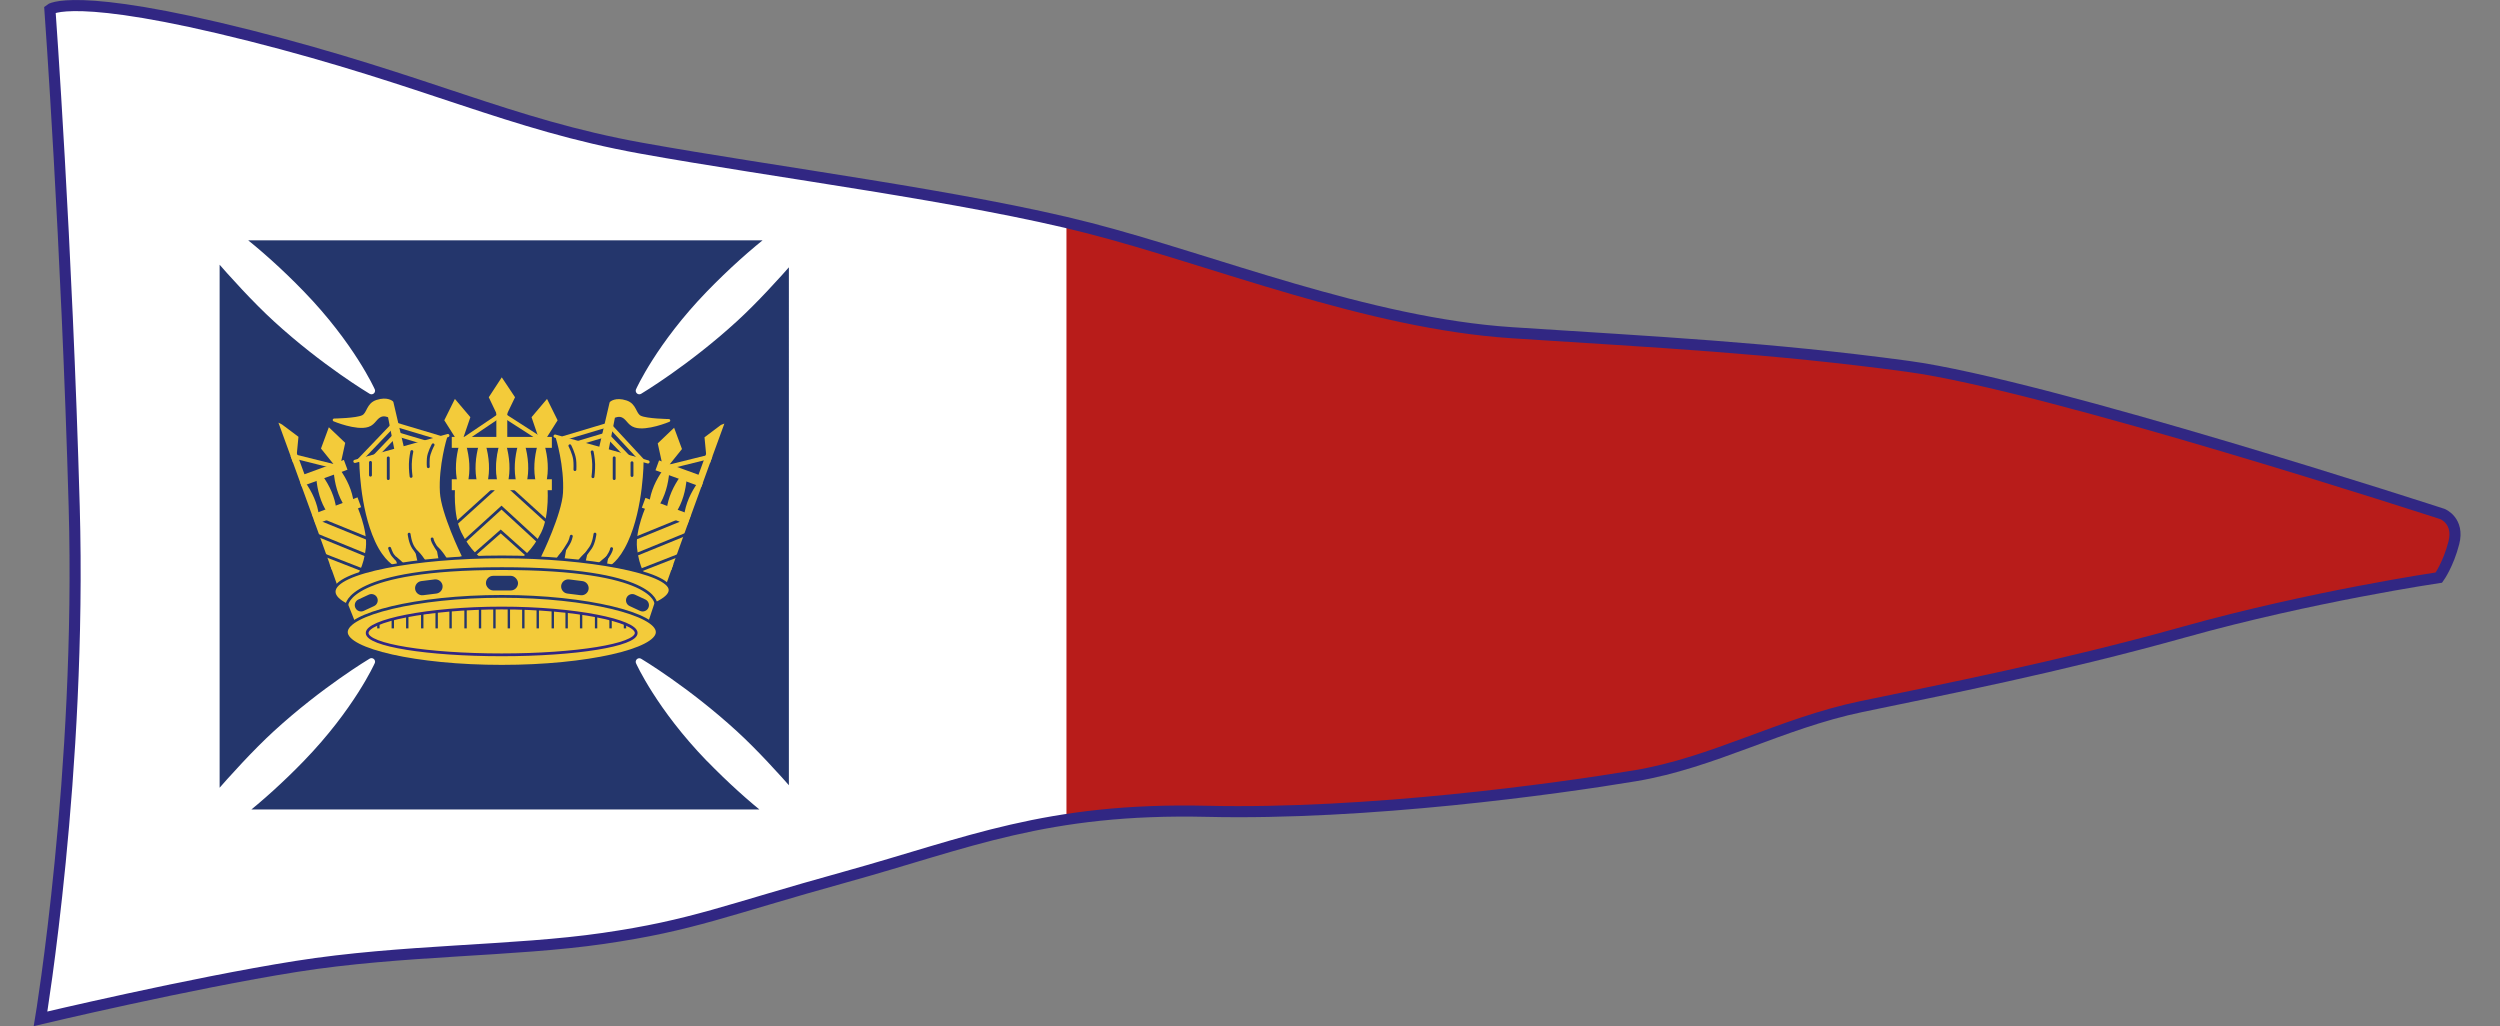 <?xml version="1.0" encoding="UTF-8"?>
<svg id="Layer_2" data-name="Layer 2" xmlns="http://www.w3.org/2000/svg" xmlns:xlink="http://www.w3.org/1999/xlink" viewBox="0 0 450.84 185.06">
  <rect x="0" y="0" width="450.84" height="185.06" fill="#808080" stroke="none"/>
  <defs>
    <style>
      .cls-1 {
        clip-path: url(#clippath);
      }

      .cls-2, .cls-3, .cls-4, .cls-5, .cls-6 {
        fill: #f3cb3a;
      }

      .cls-7, .cls-8 {
        fill: #fff;
      }

      .cls-9, .cls-10 {
        fill: #24366c;
      }

      .cls-3, .cls-11, .cls-8, .cls-4, .cls-5, .cls-12, .cls-13, .cls-14, .cls-15, .cls-16, .cls-17, .cls-18 {
        stroke-miterlimit: 10;
      }

      .cls-3, .cls-12, .cls-13, .cls-14, .cls-15, .cls-6 {
        stroke-width: .52px;
      }

      .cls-3, .cls-14, .cls-16, .cls-6 {
        stroke: #f3cb3a;
      }

      .cls-11 {
        fill: #b81c1a;
      }

      .cls-11, .cls-8, .cls-17 {
        stroke-width: 2px;
      }

      .cls-11, .cls-15, .cls-10 {
        stroke: #fff;
      }

      .cls-8, .cls-4, .cls-17 {
        stroke: #312783;
      }

      .cls-4, .cls-5, .cls-18 {
        stroke-width: .5px;
      }

      .cls-5, .cls-12, .cls-13, .cls-18 {
        stroke: #24366c;
      }

      .cls-12 {
        stroke-linecap: round;
      }

      .cls-12, .cls-13, .cls-14, .cls-15, .cls-16, .cls-17, .cls-18 {
        fill: none;
      }

      .cls-16 {
        stroke-width: .77px;
      }

      .cls-6, .cls-10 {
        stroke-linejoin: round;
      }

      .cls-10 {
        stroke-width: 1.29px;
      }
    </style>
    <clipPath id="clippath">
      <path class="cls-8" d="m9,1.7s4.05-3.37,36.07,4.72c32.03,8.09,46.73,16,70.56,20.3s58.55,8.69,80.8,14.42,50.23,17.16,76.19,18.86,46.52,2.69,71.47,6.07,96.41,26.64,96.41,26.64c0,0,3.03,1.23,2.02,5.17s-2.7,6.28-2.7,6.28c0,0-22.92,3.38-45.85,9.79-22.92,6.41-43.82,10.45-58.32,13.48s-26.63,10.11-40.79,12.47-48.21,7.08-77.2,6.41c-28.99-.67-43.15,5.73-65.06,11.8-21.91,6.07-27.57,8.76-43.79,11.12s-36.33,2.02-55.43,5.06c-19.11,3.03-46.07,9.44-46.07,9.44,0,0,7.42-44.52,6.07-92.38C12.04,43.5,9,1.7,9,1.7Z"/>
    </clipPath>
  </defs>
  <g>
    <path class="cls-7" d="m9,1.7s4.05-3.37,36.07,4.72c32.03,8.09,46.73,16,70.56,20.3s58.55,8.69,80.8,14.42,50.23,17.16,76.19,18.86,46.52,2.69,71.47,6.07,96.41,26.64,96.41,26.64c0,0,3.03,1.23,2.02,5.17s-2.7,6.28-2.7,6.28c0,0-22.92,3.38-45.85,9.79-22.92,6.41-43.82,10.45-58.32,13.48s-26.63,10.11-40.79,12.47-48.21,7.08-77.2,6.41c-28.99-.67-43.15,5.73-65.06,11.8-21.91,6.07-27.57,8.76-43.79,11.12s-36.33,2.02-55.43,5.06c-19.11,3.03-46.07,9.44-46.07,9.44,0,0,7.42-44.52,6.07-92.38C12.04,43.5,9,1.7,9,1.7Z"/>
    <g class="cls-1">
      <path class="cls-11" d="m342.23,131.96c26.85-10.32,75.99-9.08,96.08-20.93,14.94-8.82,11.08-21.6,11.08-21.6,0,0-51.2-20.91-100.91-27.21-93.11-11.8-132.17-17.88-157.16-26.41v118.08c46.21-3.72,109.52-6.01,150.91-21.92Z"/>
    </g>
    <path class="cls-17" d="m9,1.7s4.05-3.37,36.07,4.72c32.03,8.09,46.73,16,70.56,20.3s58.55,8.69,80.8,14.42,50.23,17.16,76.19,18.86,46.52,2.69,71.47,6.07,96.41,26.64,96.41,26.64c0,0,3.03,1.23,2.02,5.17s-2.7,6.28-2.7,6.28c0,0-22.92,3.38-45.85,9.79-22.92,6.41-43.82,10.45-58.32,13.48s-26.63,10.11-40.79,12.47-48.21,7.08-77.2,6.41c-28.99-.67-43.15,5.73-65.06,11.8-21.91,6.07-27.57,8.76-43.79,11.12s-36.33,2.02-55.43,5.06c-19.11,3.03-46.07,9.44-46.07,9.44,0,0,7.42-44.52,6.07-92.38C12.04,43.5,9,1.7,9,1.7Z"/>
  </g>
  <path class="cls-10" d="m127.96,136.81c-9.03-9.32-12.67-17.46-12.67-17.46,0,0,8.52,5.07,17.19,13.02,3.53,3.23,7.4,7.47,10.43,10.93V46.51c-3.03,3.46-6.9,7.7-10.43,10.93-8.67,7.94-17.19,13.02-17.19,13.02,0,0,3.64-8.14,12.67-17.46,3.88-4,7.91-7.6,11.41-10.3H42.91c3.5,2.7,7.53,6.29,11.41,10.3,9.03,9.32,12.67,17.46,12.67,17.46,0,0-8.52-5.07-17.19-13.02-3.69-3.38-7.76-7.86-10.84-11.41v97.73c3.08-3.54,7.15-8.02,10.84-11.41,8.67-7.94,17.19-13.02,17.19-13.02,0,0-3.64,8.14-12.67,17.46-3.66,3.78-7.46,7.19-10.81,9.83h95.26c-3.35-2.64-7.15-6.06-10.81-9.83Z"/>
  <polyline class="cls-16" points="79.36 78.97 71.07 76.49 64.66 83.19"/>
  <polyline class="cls-16" points="78.27 80.29 71.5 78.27 66.74 83.26"/>
  <polyline class="cls-16" points="101.51 79.06 109.8 76.58 115.81 83.07"/>
  <polyline class="cls-16" points="102.6 80.39 109.37 78.37 114.13 83.35"/>
  <polyline class="cls-16" points="97.89 79.44 90.49 74.68 83.44 79.44"/>
  <polygon class="cls-3" points="90.5 75.99 92.58 71.66 90.49 68.52 88.44 71.66 90.5 75.99"/>
  <polygon class="cls-3" points="82.98 79.83 84.53 75.29 82.09 72.41 80.42 75.78 82.98 79.83"/>
  <polygon class="cls-3" points="97.7 79.83 96.15 75.29 98.59 72.41 100.26 75.78 97.7 79.83"/>
  <polyline class="cls-16" points="52.71 82.22 52.71 82.22 60.49 84.16"/>
  <polyline class="cls-3" points="53.09 83.36 50.68 76.75 50.72 76.77 53.55 78.89 53.12 83.38"/>
  <polygon class="cls-3" points="61.01 84.35 58.18 80.84 59.41 77.51 61.97 79.95 61.01 84.35"/>
  <polyline class="cls-16" points="128.16 82.32 128.16 82.32 120.38 84.25"/>
  <polyline class="cls-3" points="127.78 83.45 130.19 76.84 130.14 76.86 127.32 78.98 127.75 83.47"/>
  <polygon class="cls-3" points="119.86 84.45 122.69 80.93 121.46 77.6 118.9 80.04 119.86 84.45"/>
  <path class="cls-2" d="m80.69,78.27l-16.76,4.66c-.15.04-.24.2-.2.35h0c.04.15.2.24.35.2l16.76-4.66c.15-.04.24-.2.2-.35h0c-.04-.15-.2-.24-.35-.2Z"/>
  <path class="cls-2" d="m100.18,78.37l16.76,4.66c.15.04.24.2.2.35h0c-.04.15-.2.24-.35.2l-16.76-4.66c-.15-.04-.24-.2-.2-.35h0c.04-.15.2-.24.35-.2Z"/>
  <path class="cls-6" d="m76.76,98.66l-6.07-26.09s-.84-.81-2.71-.2c-1.72.56-1.51,2.23-2.56,2.75-1.14.56-5.16.62-5.16.62,0,0,4.01,1.68,6.09,1.01,1.24-.39,1.39-1.65,2.59-1.9.43-.09.88.05,1.27.21l4.63,23.76,1.91-.18Z"/>
  <path class="cls-6" d="m104.11,98.75l6.07-26.09s.84-.81,2.71-.2c1.72.56,1.51,2.23,2.56,2.75,1.14.56,5.16.62,5.16.62,0,0-4.01,1.68-6.09,1.01-1.24-.39-1.39-1.65-2.59-1.9-.43-.09-.88.05-1.27.21l-4.63,23.76-1.91-.18Z"/>
  <line class="cls-15" x1="97.15" y1="96.35" x2="97.15" y2="96.35"/>
  <path class="cls-3" d="m75.06,101.35s-.84-2.8-.04-2.52c.8.28,2.05,2.29,2.05,2.29l1.78-.17s-.81-3.32.11-2.65c.93.67,1.99,2.48,1.99,2.48l1.97-.62s-3.63-7.46-3.85-11.36c-.27-4.89,1.31-10,1.31-10l-8.5,2.32-6.83,1.86s0,8.39,2.82,14.54c1.63,3.56,3.5,4.38,3.5,4.38,0,0-.49-1.96-.09-1.88.4.08,1.91,1.59,1.91,1.59l1.86-.25Z"/>
  <line class="cls-12" x1="66.81" y1="83.39" x2="66.81" y2="85.69"/>
  <line class="cls-12" x1="70.02" y1="82.58" x2="70.02" y2="86.31"/>
  <path class="cls-12" d="m74.27,81.43s-.24,1.11-.27,2.21.13,2.27.13,2.27"/>
  <path class="cls-12" d="m78.1,80.22s-.8,1.44-.86,2.48,0,1.46,0,1.46"/>
  <path class="cls-12" d="m71.85,101.22s-1.01-.96-1.22-1.44l-.21-.48-.16-.43"/>
  <path class="cls-12" d="m75.46,100.02s-.27-.34-.89-1.23-.79-2.46-.79-2.46"/>
  <path class="cls-12" d="m79.13,99.4s-.32-.36-.88-1.37c-.29-.52-.32-.84-.32-.84"/>
  <path class="cls-3" d="m105.81,101.45s.78-2.45-.03-2.17c-.8.28-1.99,1.93-1.99,1.93l-1.78-.17s.79-3.16-.14-2.48c-.93.67-1.96,2.31-1.96,2.31l-1.97-.62s3.63-7.46,3.85-11.36c.27-4.89-1.31-10-1.31-10l8.5,2.32,6.83,1.86s0,8.39-2.82,14.54c-1.63,3.56-3.28,4.26-3.28,4.26,0,0,.45-2.17.05-2.09-.4.08-2.38,1.89-2.38,1.89l-1.58-.22Z"/>
  <line class="cls-12" x1="113.97" y1="83.45" x2="113.97" y2="85.75"/>
  <line class="cls-12" x1="110.76" y1="82.57" x2="110.76" y2="86.31"/>
  <path class="cls-12" d="m106.79,81.49s.24,1.11.27,2.21-.13,2.27-.13,2.27"/>
  <path class="cls-12" d="m102.77,80.39s.69,1.31.86,2.48c.1.71.05,1.81.05,1.81"/>
  <path class="cls-12" d="m105.45,100.19s.43-.51,1.05-1.41.79-2.46.79-2.46"/>
  <path class="cls-12" d="m101.63,99.46s.38-.63.9-1.43c.33-.5.5-1.33.5-1.33"/>
  <path class="cls-3" d="m98.46,87.66s.45,5.1-1.09,8.25c-1.61,3.29-3.54,4.53-3.54,4.53h-3.53s-3.33,0-3.33,0c0,0-1.93-1.24-3.54-4.53-1.54-3.15-1.09-8.25-1.09-8.25h16.11Z"/>
  <line class="cls-13" x1="82.09" y1="94.54" x2="89.04" y2="88.24"/>
  <line class="cls-13" x1="98.58" y1="94.01" x2="92.04" y2="88.07"/>
  <polyline class="cls-13" points="97.25 97.8 90.44 91.54 83.56 97.8"/>
  <polyline class="cls-13" points="95.51 100.5 90.3 95.84 85 100.5"/>
  <g>
    <path class="cls-2" d="m91.16,87.08h-1.31c-.53-2.24-.32-4.59.29-6.83h.72c.62,2.24.83,4.59.29,6.83Z"/>
    <path class="cls-14" d="m91.32,87.08h-1.31c-.53-2.24-.32-4.59.29-6.83h.72c.62,2.24.83,4.59.29,6.83Z"/>
  </g>
  <g>
    <path class="cls-2" d="m94.7,87.08h-1.31c-.53-2.24-.32-4.59.29-6.83h.72c.62,2.24.83,4.59.29,6.83Z"/>
    <path class="cls-14" d="m94.7,87.08h-1.31c-.53-2.24-.32-4.59.29-6.83h.72c.62,2.24.83,4.59.29,6.83Z"/>
  </g>
  <g>
    <path class="cls-2" d="m98.23,87.08h-1.31c-.53-2.24-.32-4.59.29-6.83h.72c.62,2.24.83,4.59.29,6.83Z"/>
    <path class="cls-14" d="m98.23,87.08h-1.31c-.53-2.24-.32-4.59.29-6.83h.72c.62,2.24.83,4.59.29,6.83Z"/>
  </g>
  <g>
    <path class="cls-2" d="m87.63,87.08h-1.31c-.53-2.24-.32-4.59.29-6.83h.72c.62,2.24.83,4.59.29,6.83Z"/>
    <path class="cls-14" d="m87.63,87.08h-1.31c-.53-2.24-.32-4.59.29-6.83h.72c.62,2.24.83,4.59.29,6.83Z"/>
  </g>
  <g>
    <path class="cls-2" d="m84.09,87.08h-1.31c-.53-2.24-.32-4.59.29-6.83h.72c.62,2.24.83,4.59.29,6.83Z"/>
    <path class="cls-14" d="m84.09,87.08h-1.31c-.53-2.24-.32-4.59.29-6.83h.72c.62,2.24.83,4.59.29,6.83Z"/>
  </g>
  <polygon class="cls-3" points="91.22 79.05 91.22 74.59 89.77 74.59 89.77 79.05 81.73 79.05 81.73 80.5 99.26 80.5 99.26 79.05 91.22 79.05"/>
  <rect class="cls-3" x="81.73" y="86.69" width="17.53" height="1.45"/>
  <g>
    <g>
      <path class="cls-3" d="m54.79,87.05c1.27,1.78,2.21,3.79,2.46,5.94l-.58.21-2.2-6.04c.11-.04.21-.08.32-.12Z"/>
      <g>
        <path class="cls-3" d="m60,102.46l4.05,1.43s1.31-1.71,1.67-5.14c.35-3.28-1.69-7.65-1.69-7.65l-7.18,2.61,3.15,8.75Z"/>
        <line class="cls-13" x1="66.22" y1="97.1" x2="58.18" y2="93.82"/>
        <line class="cls-13" x1="57.08" y1="96.45" x2="66.07" y2="100.13"/>
        <line class="cls-13" x1="58.49" y1="100.1" x2="65.19" y2="102.71"/>
        <path class="cls-3" d="m59.23,92.27l1.16-.42c-.25-2.15-1.19-4.16-2.46-5.94-.21.08-.43.16-.64.23.18,2.18.75,4.33,1.94,6.13Z"/>
        <path class="cls-3" d="m62.37,91.13l1.16-.42c-.25-2.15-1.19-4.16-2.46-5.94-.21.08-.43.16-.64.23.18,2.18.75,4.33,1.94,6.13Z"/>
        <polyline class="cls-3" points="52.67 82.14 53.31 81.91 54.75 85.86 61.86 83.27 62.33 84.55 54.55 87.38 52.65 82.15"/>
        <polygon class="cls-3" points="57.09 94.22 64.79 91.31 64.32 90.03 56.62 92.94 57.09 94.22"/>
      </g>
    </g>
    <polygon class="cls-3" points="59.88 102.11 61.33 106.21 64.06 103.89 59.88 102.11"/>
  </g>
  <g>
    <g>
      <path class="cls-3" d="m126.08,87.14c-1.27,1.78-2.21,3.79-2.46,5.94l.58.21,2.2-6.04c-.11-.04-.21-.08-.32-.12Z"/>
      <g>
        <path class="cls-3" d="m120.86,102.55l-4.05,1.43s-1.31-1.71-1.67-5.14c-.35-3.28,1.69-7.65,1.69-7.65l7.18,2.61-3.15,8.75Z"/>
        <line class="cls-13" x1="114.8" y1="96.99" x2="122.49" y2="93.85"/>
        <line class="cls-13" x1="123.58" y1="96.4" x2="114.91" y2="99.94"/>
        <line class="cls-13" x1="122.28" y1="100.19" x2="115.75" y2="102.74"/>
        <path class="cls-3" d="m121.64,92.37l-1.16-.42c.25-2.15,1.19-4.16,2.46-5.94.21.08.43.16.64.23-.18,2.18-.75,4.33-1.94,6.13Z"/>
        <path class="cls-3" d="m118.5,91.22l-1.16-.42c.25-2.15,1.19-4.16,2.46-5.94.21.08.43.16.64.23-.18,2.18-.75,4.33-1.94,6.13Z"/>
        <polyline class="cls-3" points="128.2 82.23 127.56 82 126.12 85.95 119.01 83.36 118.54 84.65 126.32 87.48 128.22 82.24"/>
        <polygon class="cls-3" points="123.81 94.26 116.08 91.4 116.55 90.12 124.27 92.98 123.81 94.26"/>
      </g>
    </g>
    <polygon class="cls-3" points="120.99 102.21 119.53 106.3 116.81 103.99 120.99 102.21"/>
  </g>
  <path class="cls-12" d="m108.94,101.24s.47-.45,1.03-1.46c.29-.52.32-.84.32-.84"/>
  <path class="cls-5" d="m117.22,111.99l1.05-3.16c1.63-.77,2.57-1.59,2.57-2.42,0-3.18-14.87-5.98-30.32-5.98s-30.26,2.68-30.26,6.27c0,.86.83,1.67,2.29,2.4l1.25,3.15"/>
  <path class="cls-18" d="m62.55,109.1s.21-6.56,27.94-6.56,27.78,6.29,27.78,6.29"/>
  <path class="cls-5" d="m118.52,113.99c0,3.2-12.55,6.16-28.03,6.16s-28.03-2.96-28.03-6.16,12.55-6.44,28.03-6.44,28.03,3.24,28.03,6.44Z"/>
  <path class="cls-4" d="m114.73,114.15c0-2.18-10.86-4.5-24.26-4.5s-24.26,2.32-24.26,4.5,10.86,3.94,24.26,3.94,24.26-1.77,24.26-3.94Z"/>
  <rect class="cls-9" x="88.95" y="109.63" width=".43" height="3.69"/>
  <rect class="cls-9" x="86.35" y="109.63" width=".43" height="3.69"/>
  <rect class="cls-9" x="83.74" y="109.82" width=".43" height="3.5"/>
  <rect class="cls-9" x="81.04" y="110" width=".43" height="3.32"/>
  <rect class="cls-9" x="78.53" y="110.19" width=".43" height="3.13"/>
  <rect class="cls-9" x="75.93" y="110.56" width=".43" height="2.76"/>
  <rect class="cls-9" x="73.23" y="111.03" width=".43" height="2.29"/>
  <rect class="cls-9" x="70.62" y="111.68" width=".43" height="1.64"/>
  <rect class="cls-9" x="68.02" y="112.42" width=".43" height=".9"/>
  <g>
    <rect class="cls-9" x="91.56" y="109.63" width=".43" height="3.69" transform="translate(183.54 222.95) rotate(-180)"/>
    <rect class="cls-9" x="94.16" y="109.63" width=".43" height="3.69" transform="translate(188.75 222.95) rotate(-180)"/>
    <rect class="cls-9" x="96.77" y="109.82" width=".43" height="3.5" transform="translate(193.96 223.14) rotate(-180)"/>
    <rect class="cls-9" x="99.46" y="110" width=".43" height="3.32" transform="translate(199.36 223.32) rotate(-180)"/>
    <rect class="cls-9" x="101.98" y="110.19" width=".43" height="3.13" transform="translate(204.38 223.51) rotate(-180)"/>
    <rect class="cls-9" x="104.58" y="110.56" width=".43" height="2.76" transform="translate(209.59 223.88) rotate(-180)"/>
    <rect class="cls-9" x="107.28" y="111.03" width=".43" height="2.29" transform="translate(214.99 224.35) rotate(-180)"/>
    <rect class="cls-9" x="109.88" y="111.68" width=".43" height="1.64" transform="translate(220.2 225) rotate(-180)"/>
    <rect class="cls-9" x="112.49" y="112.42" width=".43" height=".9" transform="translate(225.41 225.74) rotate(-180)"/>
  </g>
  <g>
    <rect class="cls-9" x="87.63" y="103.84" width="5.79" height="2.64" rx="1.32" ry="1.32"/>
    <path class="cls-9" d="m78.69,107.04l-2.4.3c-.7.08-1.34-.42-1.43-1.12h0c-.08-.7.42-1.34,1.12-1.43l2.4-.3c.7-.08,1.34.42,1.43,1.12h0c.08.7-.42,1.34-1.12,1.43Z"/>
    <path class="cls-9" d="m67.45,109.3l-1.87.87c-.57.26-1.25,0-1.5-.57h0c-.26-.57,0-1.25.57-1.5l1.87-.87c.57-.26,1.25,0,1.5.57h0c.26.57,0,1.25-.57,1.5Z"/>
    <g>
      <path class="cls-9" d="m102.32,107.04l2.4.3c.7.08,1.34-.42,1.43-1.12h0c.08-.7-.42-1.34-1.12-1.43l-2.4-.3c-.7-.08-1.34.42-1.43,1.12h0c-.08.7.42,1.34,1.12,1.43Z"/>
      <path class="cls-9" d="m113.56,109.3l1.87.87c.57.26,1.25,0,1.5-.57h0c.26-.57,0-1.25-.57-1.5l-1.87-.87c-.57-.26-1.25,0-1.5.57h0c-.26.57,0,1.25.57,1.5Z"/>
    </g>
  </g>
</svg>